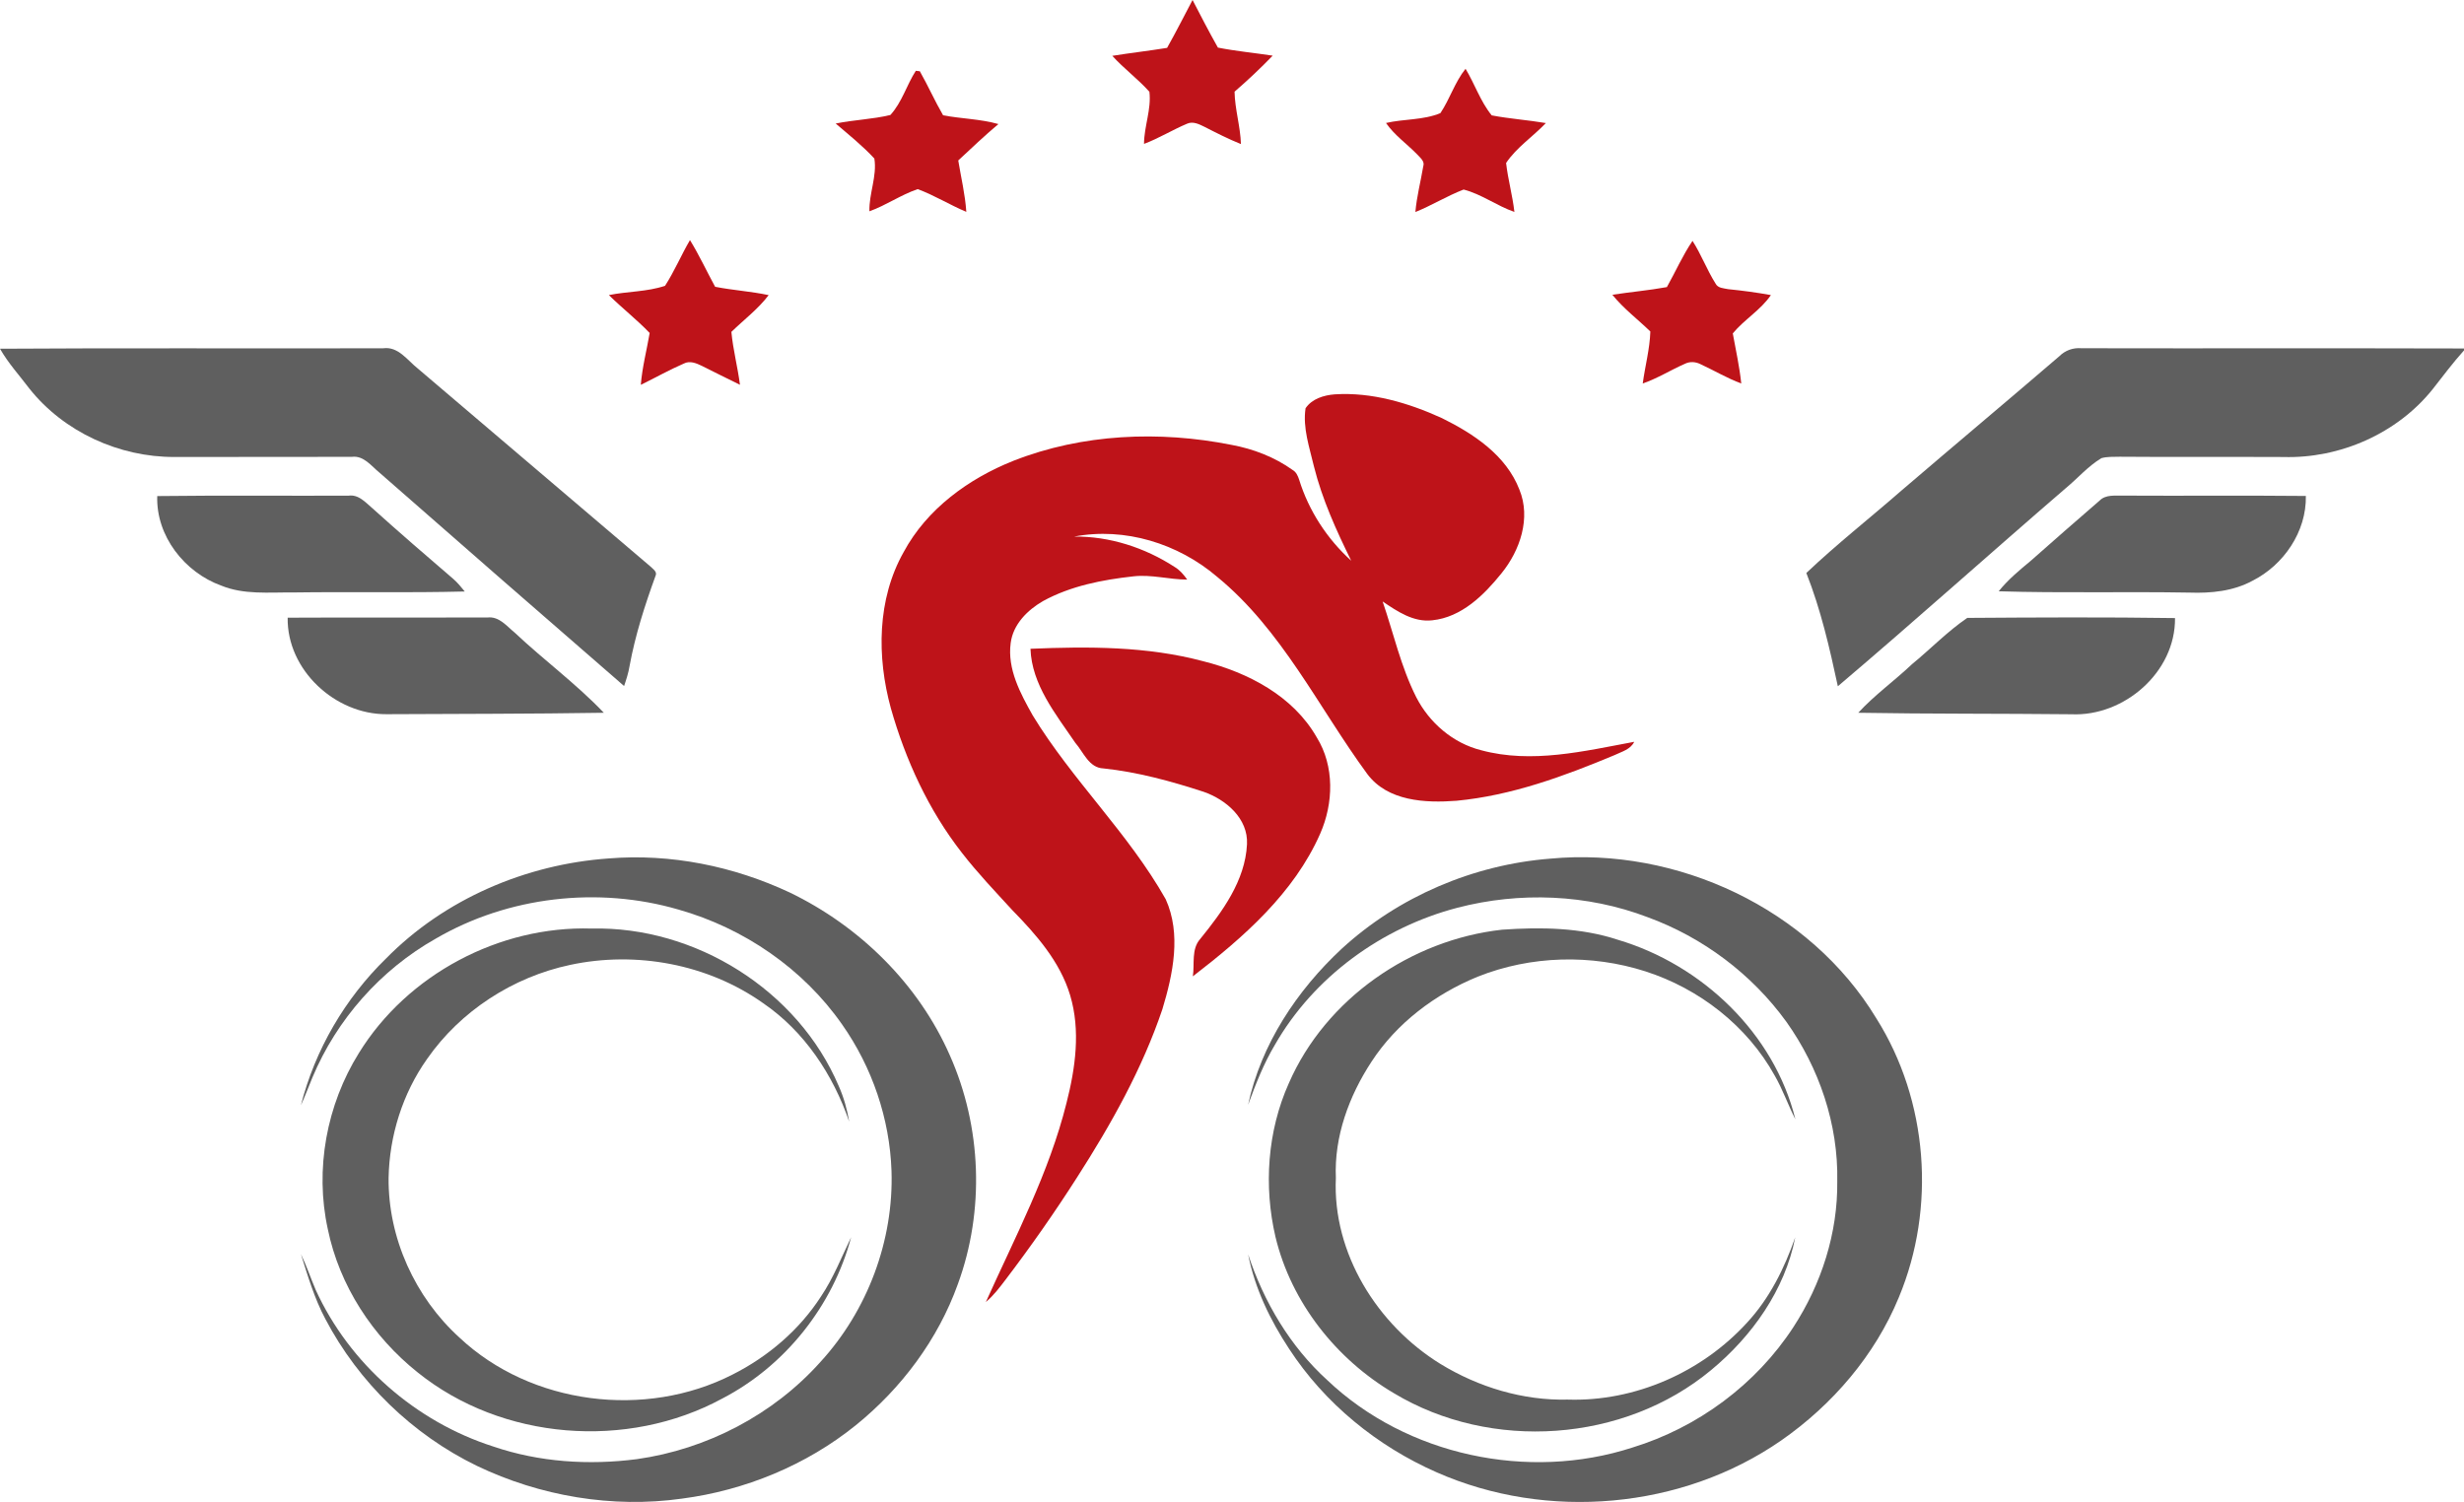 <svg xmlns="http://www.w3.org/2000/svg" id="Capa_2" data-name="Capa 2" viewBox="0 0 709.23 432.34"><defs><style>      .cls-1 {        fill: #be1319;      }      .cls-2 {        fill: #5f5f5f;      }    </style></defs><g id="Capa_2-2" data-name="Capa 2"><path class="cls-1" d="M335.93,13.78c2.56-4.53,4.89-9.18,7.33-13.78,2.38,4.59,4.75,9.19,7.3,13.7,5.21,1.03,10.52,1.52,15.77,2.32-3.5,3.62-7.17,7.08-10.98,10.37,.1,5.09,1.68,10,1.84,15.08-3.59-1.44-7.04-3.2-10.48-4.96-1.54-.75-3.3-1.67-5.01-.91-4.21,1.77-8.12,4.21-12.41,5.82,.02-5.05,2.16-9.96,1.55-15.01-3.31-3.7-7.35-6.66-10.68-10.34,5.24-.84,10.52-1.44,15.77-2.29h0Z"></path><path class="cls-1" d="M263.61,20.38c.29,.03,.86,.1,1.15,.13,2.36,4.16,4.3,8.54,6.7,12.68,5.28,1,10.73,1.05,15.92,2.52-3.98,3.35-7.76,6.93-11.56,10.48,.81,4.93,1.99,9.8,2.32,14.79-4.75-1.99-9.15-4.75-13.99-6.54-4.83,1.63-9.08,4.66-13.9,6.38-.14-5.12,2.24-10.15,1.42-15.19-3.41-3.68-7.33-6.82-11.13-10.07,5.21-1.07,10.58-1.21,15.74-2.46,3.35-3.63,4.67-8.62,7.33-12.72h0Z"></path><path class="cls-1" d="M414.6,32.56c2.73-4.07,4.14-8.9,7.24-12.76,2.65,4.38,4.29,9.43,7.53,13.41,5.15,.98,10.41,1.34,15.58,2.21-3.71,3.92-8.43,7-11.44,11.49,.54,4.74,1.85,9.35,2.39,14.09-5.05-1.74-9.48-5.13-14.62-6.44-4.77,1.84-9.14,4.56-13.88,6.47,.38-4.44,1.52-8.75,2.26-13.13,.53-1.49-.91-2.51-1.75-3.46-2.96-3.05-6.53-5.51-8.97-9.04,5.16-1.2,10.73-.78,15.66-2.84Z"></path><path class="cls-1" d="M198.6,69.11c2.67,4.34,4.8,8.97,7.24,13.44,5.11,1.01,10.32,1.31,15.41,2.4-3.05,4.03-7.13,7.08-10.73,10.58,.47,5.13,1.82,10.13,2.47,15.23-3.68-1.76-7.31-3.65-10.98-5.45-1.59-.77-3.47-1.56-5.18-.66-4.23,1.83-8.24,4.11-12.38,6.12,.4-5.04,1.7-9.95,2.55-14.92-3.7-3.86-7.94-7.16-11.74-10.91,5.35-1.09,11-.92,16.17-2.68,2.71-4.2,4.65-8.84,7.17-13.15h0Z"></path><path class="cls-1" d="M479.79,82.64c2.49-4.42,4.52-9.1,7.38-13.3,2.51,3.91,4.13,8.31,6.6,12.24,.68,1.4,2.37,1.38,3.69,1.66,4.11,.41,8.2,.96,12.27,1.7-2.96,4.34-7.65,7.01-10.97,11.03,.87,4.79,1.93,9.57,2.44,14.42-4.06-1.51-7.79-3.74-11.71-5.55-1.43-.73-3.12-.84-4.56-.1-4.07,1.78-7.86,4.2-12.09,5.64,.67-5,2.03-9.9,2.19-14.96-3.64-3.53-7.74-6.61-10.93-10.57,5.22-.81,10.49-1.26,15.69-2.21h0Z"></path><path class="cls-1" d="M375.79,117.51c1.86-2.74,5.27-3.76,8.41-4,10.65-.67,21.18,2.45,30.79,6.82,9.14,4.51,18.52,10.68,22.35,20.6,3.37,8.2,.19,17.51-5.15,24.09-5.06,6.28-11.49,12.66-19.93,13.53-5.39,.62-10.06-2.55-14.29-5.42,3.15,9.19,5.26,18.8,9.66,27.52,3.78,7.4,10.59,13.28,18.73,15.31,14.55,3.93,29.61,.25,44.03-2.43-1.08,2.22-3.61,2.83-5.65,3.82-14.58,6.1-29.68,11.65-45.52,13.15-8.98,.68-19.81,.16-25.69-7.74-14.03-19.14-24.54-41.46-43.23-56.76-11.18-9.54-26.54-14.32-41.11-11.55,10.21-.11,20.35,3.19,28.89,8.73,1.51,.89,2.63,2.23,3.64,3.65-5.19,0-10.31-1.53-15.5-.93-8.94,.99-18.01,2.75-25.97,7.1-4.51,2.6-8.65,6.7-9.34,12.1-1,7.51,2.8,14.52,6.36,20.85,11.35,18.62,27.51,33.85,38.26,52.88,4.54,10.04,2.11,21.54-.95,31.66-5.81,17.2-14.77,33.15-24.54,48.38-6.45,10.1-13.33,19.92-20.59,29.47-1.74,2.27-3.46,4.59-5.68,6.43,8.44-18.76,18.19-37.15,23.2-57.24,2.58-10.09,4.1-20.91,1.05-31.07-2.91-9.67-9.75-17.44-16.67-24.51-4.94-5.4-10.01-10.7-14.49-16.49-9.59-12.28-16.22-26.7-20.45-41.64-4.04-14.74-3.97-31.33,3.7-44.91,6.68-12.42,18.7-21.14,31.61-26.28,19.84-7.79,41.96-8.71,62.74-4.58,6.3,1.16,12.43,3.52,17.65,7.26,1.01,.59,1.47,1.69,1.83,2.76,2.76,8.93,8.07,17.07,14.99,23.33-4.3-8.74-8.36-17.67-10.73-27.15-1.28-5.47-3.26-11.06-2.41-16.74h0Z"></path><path class="cls-1" d="M296.61,186.75c16.63-.69,33.55-.75,49.75,3.59,12.89,3.24,25.86,10,32.65,21.91,5.14,8.29,4.84,18.98,.99,27.72-7.55,17.14-22.1,29.86-36.65,41.06,.53-3.57-.49-7.81,2.1-10.73,6.37-7.86,12.96-16.79,13.48-27.26,.39-7.43-6.05-12.89-12.5-15.13-9.37-3.05-18.96-5.68-28.79-6.72-4.22-.15-5.75-4.66-8.15-7.4-5.57-8.2-12.52-16.69-12.88-27.04Z"></path><path class="cls-2" d="M0,100.38c36.77-.25,73.54-.01,110.3-.13,4.33-.59,6.94,3.44,9.94,5.81,22.31,19.02,44.67,38.01,67,57.02,.71,.74,2.07,1.51,1.42,2.75-3.06,8.43-5.82,17.01-7.44,25.85-.32,1.98-.94,3.89-1.58,5.79-23.53-20.4-46.98-40.89-70.4-61.41-2.37-1.92-4.55-5-7.97-4.56-17.01,.05-34.02,0-51.03,.04-15.91,.07-31.86-7.19-41.79-19.7-2.86-3.78-6.09-7.32-8.45-11.46Z"></path><path class="cls-2" d="M592.74,102.55c1.71-1.71,4-2.52,6.41-2.31,36.69,.08,73.39-.04,110.08,.07v.56c-3.21,3.56-6.07,7.4-9.02,11.16-10.21,12.77-26.71,20-42.98,19.52-15.69-.08-31.38,.05-47.07-.08-1.78,.05-3.59-.07-5.3,.41-3.83,2.3-6.78,5.76-10.2,8.59-21.97,18.93-43.55,38.31-65.66,57.07-2.37-11.05-4.91-22.08-9.07-32.61,8.78-8.32,18.31-15.81,27.42-23.76,15.09-12.92,30.32-25.68,45.39-38.62h0Z"></path><path class="cls-2" d="M45.26,142.79c18.34-.22,36.69-.05,55.04-.11,2.86-.43,4.83,1.86,6.79,3.53,7.73,6.95,15.59,13.76,23.48,20.52,1.19,1.05,2.2,2.3,3.21,3.53-16.51,.42-33.04,.05-49.55,.28-6.88-.07-14.03,.7-20.56-1.98-10.57-3.82-18.79-14.3-18.41-25.77h0Z"></path><path class="cls-2" d="M604.28,144.15c1.83-1.89,4.56-1.42,6.94-1.49,17.5,.1,35-.08,52.49,.1,.21,10.25-6.38,19.9-15.4,24.43-5.52,2.99-11.91,3.61-18.08,3.39-18.31-.32-36.63,.18-54.93-.38,2.68-3.36,6-6.09,9.28-8.82,6.54-5.77,13.09-11.54,19.7-17.23h0Z"></path><path class="cls-2" d="M82.8,177.8c19.16-.1,38.33,0,57.49-.05,3.35-.42,5.56,2.48,7.88,4.37,8.36,7.88,17.71,14.73,25.64,23.05-20.85,.33-41.71,.3-62.56,.41-14.77,.1-28.69-12.74-28.45-27.78h0Z"></path><path class="cls-2" d="M550.35,191.18c5.34-4.38,10.21-9.43,15.9-13.32,19.92-.14,39.87-.24,59.8,.05,.16,15.55-14.63,28.37-29.82,27.69-20.45-.22-40.91-.08-61.36-.43,4.72-5.13,10.43-9.2,15.48-13.99Z"></path><path class="cls-2" d="M111.09,275.93c16.83-17.13,40.27-27.16,64.12-28.83,17.82-1.46,35.94,2.22,52.1,9.8,20.13,9.71,37.08,26.35,46.1,46.9,9.15,20.56,10.05,44.68,2.3,65.82-5.72,15.94-16.22,29.97-29.34,40.6-14.3,11.54-31.91,18.78-50.11,21.16-20,2.82-40.8-.72-58.98-9.43-18.54-9-34.06-24.05-43.63-42.29-3.14-5.89-5.03-12.32-7.03-18.66,1.62,3.34,2.79,6.87,4.25,10.28,9.73,21.32,28.83,37.97,51.11,45.09,13.23,4.52,27.53,5.43,41.34,3.64,20.15-2.84,39.27-12.8,52.85-28,13.53-14.77,21.09-34.91,20.44-54.95-.51-15.04-5.56-29.85-14.21-42.16-11.22-16.07-28.28-27.76-47.09-33.08-23.15-6.74-49.05-3.79-69.91,8.38-15.81,8.93-28.45,23.19-35.46,39.93-1.12,2.66-2.11,5.39-3.33,8.02,4.09-15.98,12.68-30.71,24.48-42.22h0Z"></path><path class="cls-2" d="M386.23,273.06c16.35-15,37.87-24.16,59.97-25.9,36.5-3.43,74.75,14.36,93.89,45.99,14.91,23.65,17.21,54.53,6.47,80.28-6.86,16.68-19.1,30.92-33.83,41.18-28.59,19.85-67.46,23.21-99.23,9.18-17.11-7.52-32.22-19.84-42.45-35.54-5.46-8.28-9.87-17.4-11.79-27.18,4.52,13.68,12.05,26.46,22.77,36.19,22.89,21.75,57.91,29.12,87.82,19.42,18.82-5.76,35.58-18.14,46.34-34.65,8.08-12.4,12.82-27.13,12.64-41.98,.34-16.38-5.19-32.65-14.66-45.95-9.92-13.7-24.03-24.29-39.92-30.09-17.38-6.63-36.82-7.39-54.78-2.71-21.72,5.68-41.33,19.9-52.53,39.49-3.24,5.43-5.52,11.33-7.7,17.24,3.75-17.42,14.05-32.94,26.99-44.97h0Z"></path><path class="cls-2" d="M103.3,303.12c13.94-22.62,40.43-36.65,66.93-35.84,29.87-.72,59.45,17.72,71.19,45.34,1.46,3.26,2.41,6.72,3.01,10.25-4.63-13.52-12.9-26.01-24.81-34.14-15.9-11.25-36.57-15.05-55.54-10.98-16.42,3.49-31.53,13.24-41.14,27.05-7.06,9.96-10.86,22.09-11.09,34.26-.15,17.32,7.62,34.37,20.41,45.97,20.63,19.37,53.53,23.44,78.59,10.63,10.23-5.15,19.26-12.86,25.48-22.51,3.57-5.31,5.9-11.3,8.66-17.03-5.25,19.75-18.98,37.06-37.14,46.47-27.32,14.8-63.32,12.01-87.61-7.53-12.95-10.31-22.56-24.99-25.89-41.27-3.78-17.2-.35-35.76,8.95-50.67h0Z"></path><path class="cls-2" d="M370.98,311.79c10.62-24.33,35.17-41.27,61.35-44.18,11.18-.78,22.64-.64,33.38,2.91,24.18,7.19,44.96,26.89,51.07,51.68-2.11-4.14-3.63-8.56-5.95-12.59-7.92-14.3-21.68-25-37.17-29.99-15.65-5.03-33.04-4.58-48.33,1.52-12.23,5.01-23.31,13.33-30.57,24.48-6.46,9.85-10.77,21.54-10.25,33.45-1.01,21.69,11.97,42.36,30.11,53.54,10.94,6.69,23.74,10.57,36.61,10.26,19.35,.63,38.66-7.9,51.65-22.17,6.47-6.97,10.75-15.64,13.86-24.55-2.97,15.16-12.44,28.49-24.21,38.22-25.1,20.88-63.38,23.47-91.28,6.68-16.62-9.77-29.56-26.11-34.11-44.96-3.43-14.64-2.34-30.53,3.84-44.3h0Z"></path></g></svg>